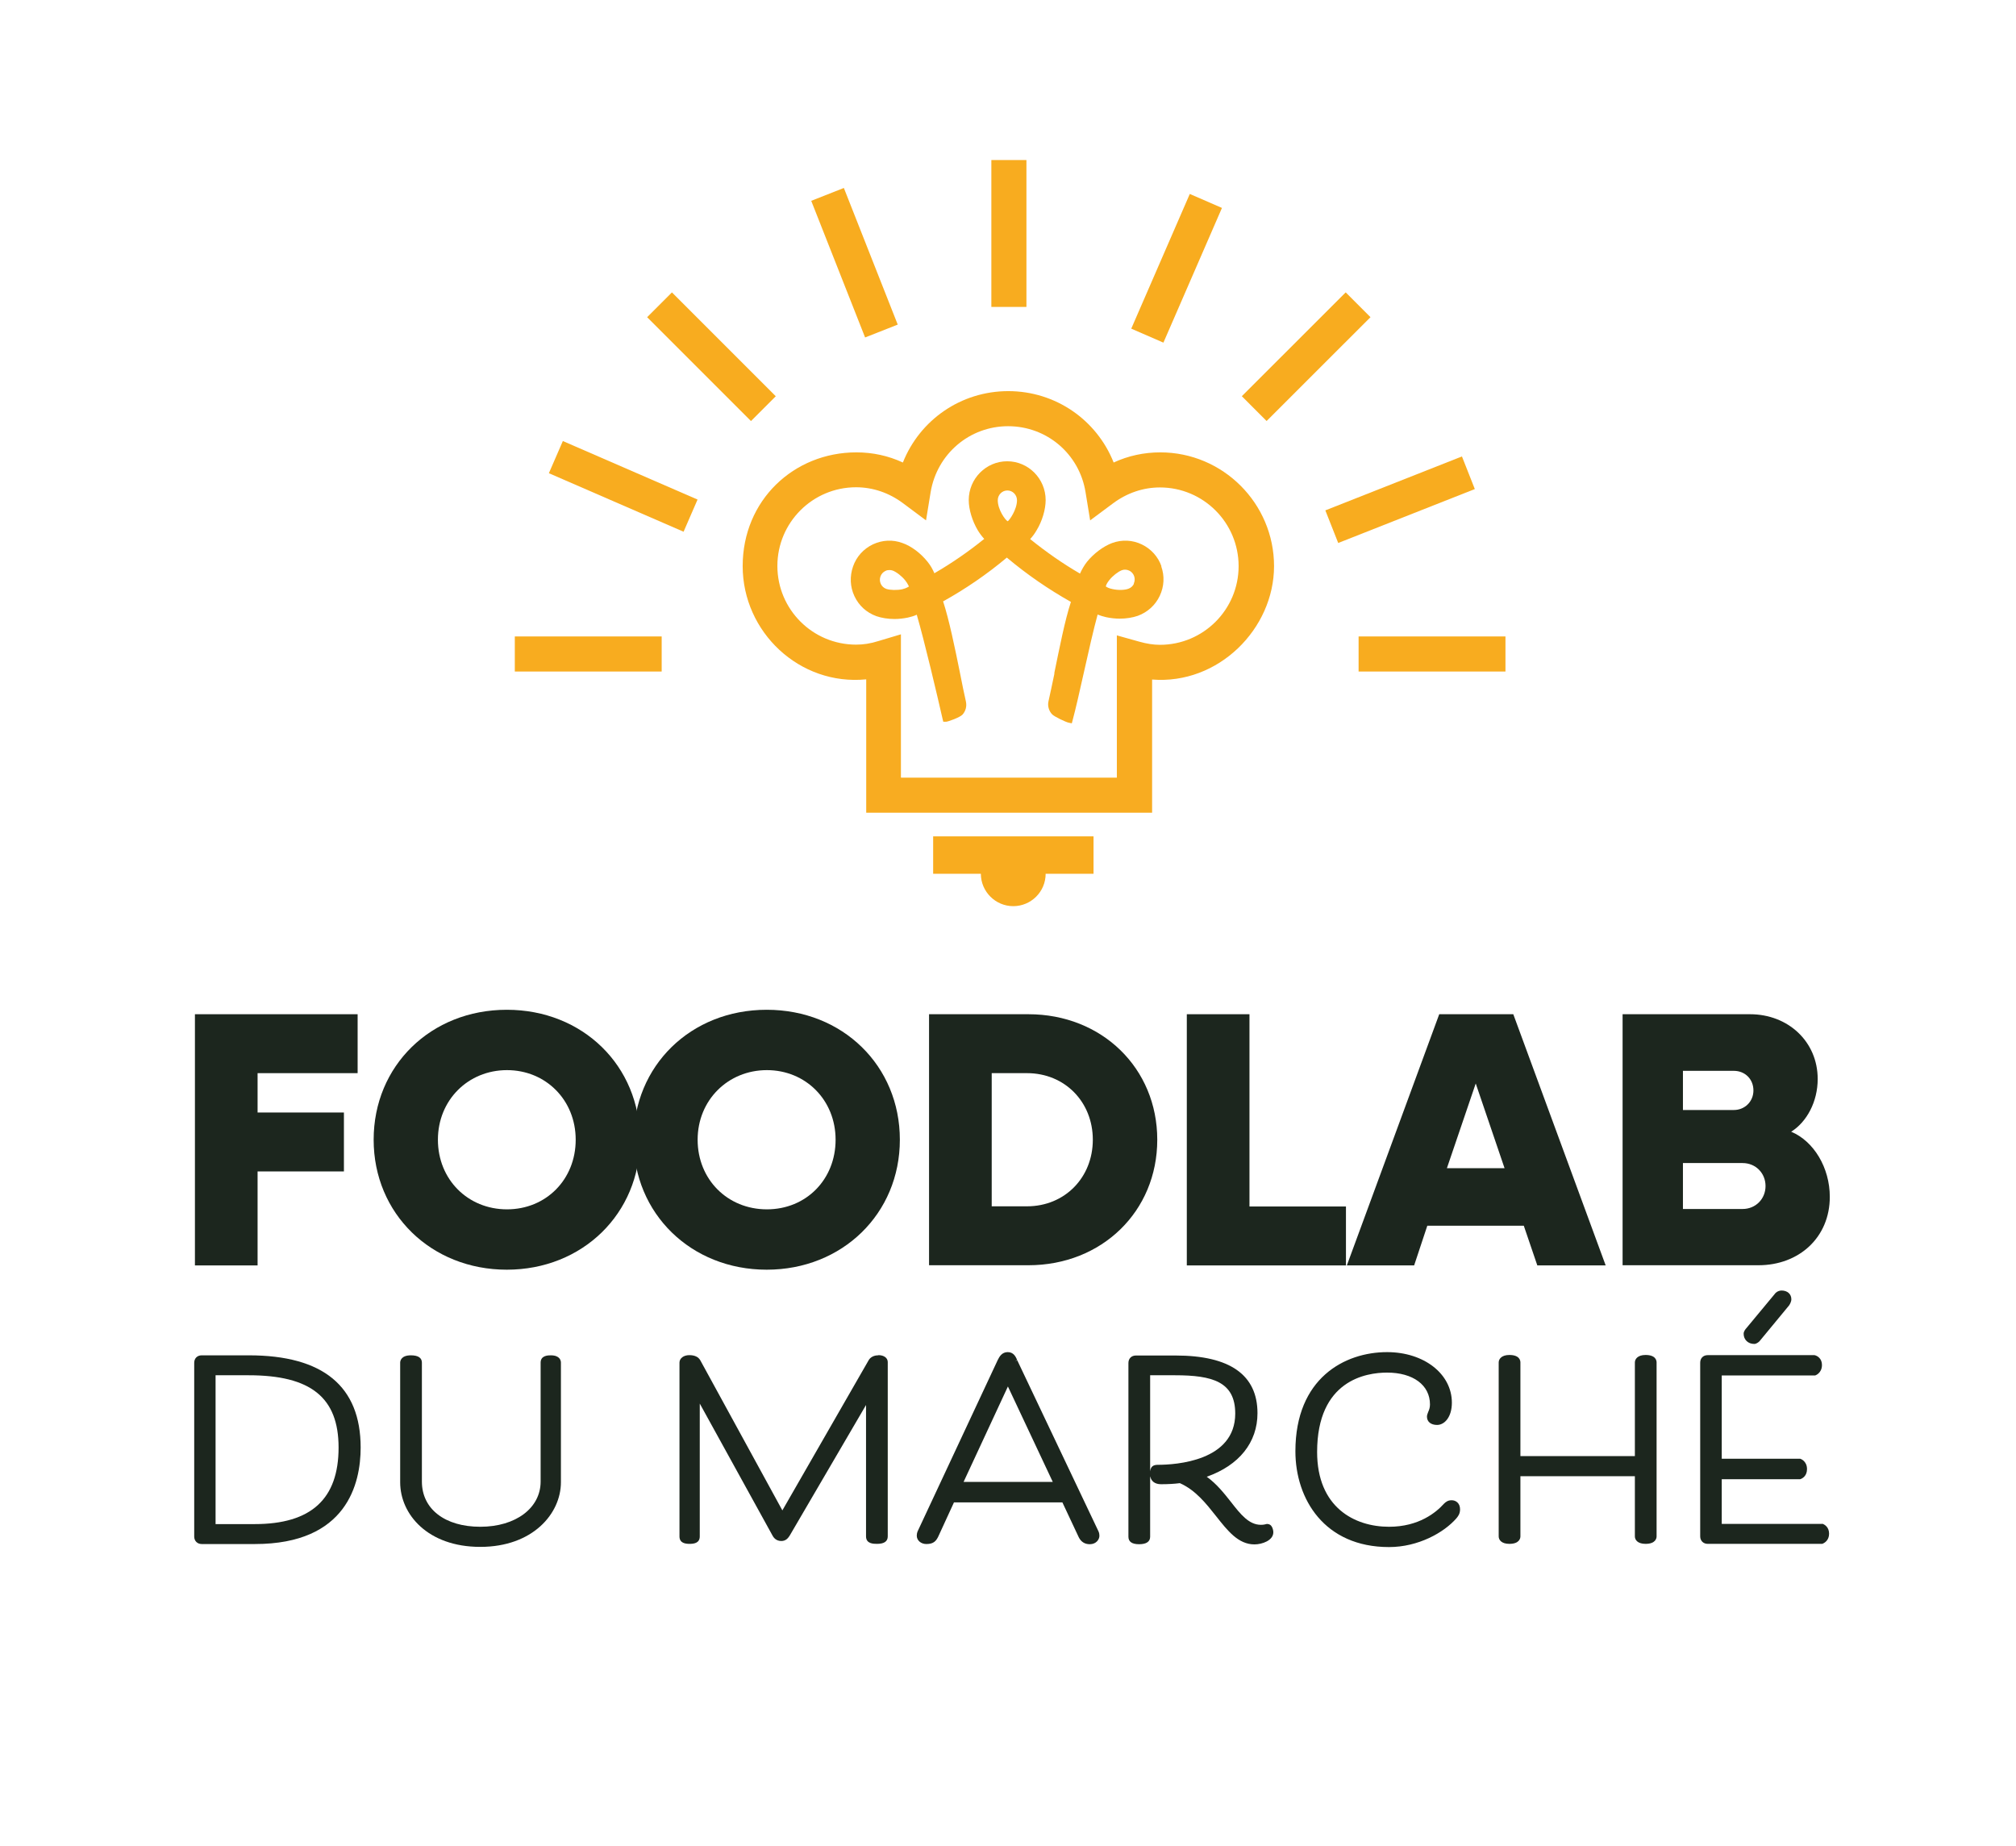 <?xml version="1.0" encoding="UTF-8"?>
<svg id="Calque_2" xmlns="http://www.w3.org/2000/svg" viewBox="0 0 113.25 103.67">
  <defs>
    <style>
      .cls-1 {
        fill: #1c261e;
      }

      .cls-2, .cls-3 {
        fill: #f8ac1f;
      }

      .cls-4 {
        fill: #f8ac21;
      }

      .cls-5 {
        fill: #fff;
      }

      .cls-3 {
        fill-rule: evenodd;
      }
    </style>
  </defs>
  <g id="Calque_1-2" data-name="Calque_1">
    <g>
      <rect class="cls-5" width="113.25" height="103.67"/>
      <g>
        <path class="cls-1" d="M10.95,56.97h9.14v3.31h-5.62v2.21h4.85v3.31h-4.85v5.28h-3.52v-14.11Z"/>
        <path class="cls-1" d="M20.99,64.02c0-4.15,3.21-7.3,7.48-7.3s7.48,3.15,7.48,7.3-3.23,7.3-7.48,7.3-7.48-3.15-7.48-7.3ZM32.34,64.02c0-2.23-1.68-3.91-3.86-3.91s-3.88,1.68-3.88,3.91,1.68,3.91,3.88,3.91,3.86-1.68,3.86-3.91Z"/>
        <path class="cls-1" d="M35.59,64.02c0-4.15,3.21-7.3,7.48-7.3s7.48,3.15,7.48,7.3-3.23,7.3-7.48,7.3-7.48-3.15-7.48-7.3ZM46.94,64.02c0-2.23-1.68-3.91-3.86-3.91s-3.89,1.68-3.89,3.91,1.68,3.91,3.89,3.91,3.86-1.68,3.86-3.91Z"/>
        <path class="cls-1" d="M52.19,56.97h5.58c4.13,0,7.24,3.03,7.24,7.05s-3.11,7.05-7.24,7.05h-5.58v-14.11ZM55.71,60.28v7.48h1.98c2.13,0,3.7-1.62,3.7-3.74s-1.57-3.74-3.7-3.74h-1.98Z"/>
        <path class="cls-1" d="M66.67,56.97h3.52v10.8h5.42v3.31h-8.94v-14.11Z"/>
        <path class="cls-1" d="M80.86,56.97h4.15l5.19,14.11h-3.84l-.76-2.23h-5.42l-.74,2.23h-3.78l5.19-14.11ZM84.52,65.62l-1.62-4.76-1.62,4.76h3.23Z"/>
        <path class="cls-1" d="M91.15,56.97h7.16c2.13,0,3.8,1.53,3.8,3.64,0,1.27-.61,2.41-1.49,2.96,1.27.53,2.17,2.02,2.17,3.66,0,2.27-1.72,3.84-4.01,3.84h-7.63v-14.11ZM94.54,60.14v2.21h2.86c.61,0,1.1-.47,1.1-1.1s-.47-1.1-1.1-1.1h-2.86ZM94.54,65.33v2.58h3.35c.74,0,1.29-.57,1.29-1.29s-.55-1.29-1.29-1.29h-3.35Z"/>
      </g>
      <path class="cls-4" d="M64.72,45.65h-16.06v-7.49c-3.75.37-6.94-2.66-6.94-6.36s2.87-6.39,6.39-6.39c.91,0,1.79.19,2.61.57.95-2.39,3.26-4.01,5.92-4.01s4.97,1.62,5.92,4.01c.82-.38,1.71-.57,2.62-.57,3.52,0,6.39,2.87,6.39,6.39s-3.13,6.67-6.85,6.37v7.49ZM50.62,43.68h12.12v-7.99l1.25.35c.42.12.81.18,1.17.18,2.44,0,4.42-1.98,4.42-4.42s-1.98-4.42-4.42-4.42c-.94,0-1.85.31-2.63.89l-1.29.96-.26-1.59c-.35-2.15-2.18-3.7-4.35-3.7s-3.99,1.56-4.35,3.7l-.26,1.59-1.3-.97c-.78-.58-1.69-.89-2.63-.89-2.44,0-4.42,1.98-4.42,4.42s1.98,4.42,4.42,4.42c.41,0,.81-.06,1.25-.2l1.27-.38v8.04Z"/>
      <path class="cls-3" d="M58.74,49.08c0,1.01-.82,1.82-1.82,1.82s-1.82-.82-1.82-1.82h-2.68v-2.1h9.01v2.1h-2.68Z"/>
      <g>
        <rect class="cls-2" x="28.92" y="35.75" width="8.25" height="1.97"/>
        <rect class="cls-2" x="38.98" y="15.91" width="1.97" height="8.25" transform="translate(-2.46 34.13) rotate(-45)"/>
        <rect class="cls-2" x="55.69" y="8.99" width="1.97" height="8.25"/>
        <rect class="cls-2" x="69.25" y="19.05" width="8.25" height="1.97" transform="translate(7.31 57.73) rotate(-44.98)"/>
        <rect class="cls-2" x="76.32" y="35.75" width="8.25" height="1.97"/>
        <rect class="cls-2" x="34.02" y="23.2" width="1.97" height="8.25" transform="translate(-4 48.54) rotate(-66.52)"/>
        <rect class="cls-2" x="47.02" y="10.63" width="1.97" height="8.25" transform="translate(-2.07 18.64) rotate(-21.52)"/>
        <rect class="cls-2" x="61.96" y="14.09" width="8.25" height="1.97" transform="translate(25.93 69.67) rotate(-66.51)"/>
        <rect class="cls-2" x="74.52" y="27.09" width="8.25" height="1.97" transform="translate(-4.81 30.83) rotate(-21.54)"/>
      </g>
      <g>
        <g>
          <path class="cls-1" d="M13.98,76.13h-2.65c-.25,0-.42.17-.42.42v9.76c0,.25.18.42.42.42h2.99c5.17,0,5.94-3.4,5.94-5.42,0-3.44-2.11-5.18-6.28-5.18ZM19.02,81.31c0,2.89-1.54,4.3-4.71,4.3h-2.2v-8.36h1.86c3.49,0,5.05,1.25,5.05,4.06Z"/>
          <path class="cls-1" d="M30.94,76.13c-.14,0-.57,0-.57.41v6.68c0,1.49-1.4,2.54-3.39,2.54s-3.28-1-3.28-2.54v-6.68c0-.27-.21-.41-.62-.41-.57,0-.6.34-.6.41v6.72c0,1.8,1.55,3.63,4.5,3.63s4.53-1.87,4.53-3.63v-6.72c0-.12-.06-.41-.57-.41Z"/>
          <path class="cls-1" d="M49.33,76.13c-.23,0-.43.1-.53.27l-4.85,8.44-4.61-8.43c-.11-.19-.31-.29-.62-.29-.32,0-.55.18-.55.42v9.76c0,.38.33.42.57.42s.57-.04.57-.42v-7.46l4.09,7.42c.04.07.17.3.49.3.27,0,.39-.18.47-.3l4.29-7.34v7.38c0,.42.42.42.62.42.4,0,.6-.14.6-.42v-9.79c0-.23-.21-.39-.52-.39Z"/>
          <path class="cls-1" d="M57.14,76.41l-.13.06.13-.08c-.08-.18-.2-.44-.53-.44s-.47.26-.56.44l-4.48,9.58s-.07.12-.07.29c0,.27.24.47.54.47.41,0,.56-.17.7-.49l.85-1.85h6.09l.92,1.96c.13.26.34.39.62.39.37,0,.54-.28.54-.47,0-.17-.06-.27-.06-.27l-4.55-9.58ZM59.13,83.24h-5l2.49-5.36,2.52,5.36Z"/>
          <path class="cls-1" d="M81.55,84.27c-.2,0-.32.08-.44.2-.43.48-1.4,1.29-3.08,1.29-1.95,0-4.04-1.1-4.04-4.2,0-4.03,2.75-4.46,3.93-4.46,1.46,0,2.41.7,2.41,1.79,0,.18-.05.31-.1.42-.03.09-.07.17-.07.26,0,.29.22.47.57.47.41,0,.83-.43.83-1.25,0-1.62-1.57-2.84-3.64-2.84-2.38,0-5.15,1.46-5.15,5.57,0,2.68,1.63,5.38,5.26,5.38,1.64,0,3.08-.81,3.78-1.61.09-.11.21-.25.21-.51,0-.35-.24-.51-.47-.51Z"/>
          <path class="cls-1" d="M92.44,76.11c-.44,0-.6.23-.6.42v5.26h-6.43v-5.26c0-.1-.04-.42-.62-.42-.44,0-.6.23-.6.42v9.77c0,.2.16.42.6.42.57,0,.62-.32.62-.42v-3.38h6.43v3.38c0,.2.16.42.6.42.57,0,.62-.32.62-.42v-9.77c0-.1-.04-.42-.62-.42Z"/>
          <path class="cls-1" d="M98.55,75.49c.11,0,.23-.09.29-.15l1.66-2.01c.04-.06.13-.2.13-.35,0-.29-.22-.49-.55-.49-.09,0-.22.03-.33.13l-1.66,2s-.14.14-.14.3c0,.33.25.57.59.57Z"/>
          <path class="cls-1" d="M102.36,85.6h-5.64v-2.51h4.4c.14-.04.39-.19.39-.57,0-.46-.37-.58-.38-.58h-4.41v-4.68h5.25s.38-.12.38-.59c0-.36-.26-.52-.42-.55h-6c-.25,0-.42.17-.42.42v9.76c0,.25.18.42.42.42h6.43c.13-.04.39-.2.39-.57s-.25-.52-.38-.56Z"/>
        </g>
        <path class="cls-1" d="M71.22,85.6c-.06,0-.1.01-.13.02-.05.01-.1.03-.26.03-.67,0-1.14-.59-1.67-1.27-.38-.48-.8-1.02-1.37-1.43,1.82-.64,2.85-1.93,2.85-3.57,0-2.15-1.55-3.24-4.6-3.24h-2.23c-.25,0-.42.17-.42.42v9.76c0,.28.2.42.6.42s.62-.14.62-.42v-3.42c.04.29.26.47.61.47.4,0,.75-.02,1.06-.06.88.39,1.47,1.14,2.04,1.86.64.81,1.24,1.58,2.15,1.58.43,0,1.06-.22,1.06-.68,0-.15-.08-.46-.31-.46ZM64.61,82.65v-5.4h1.4c2.09,0,3.38.36,3.38,2.15,0,2.67-3.33,2.88-4.35,2.88-.27,0-.4.11-.43.37Z"/>
      </g>
      <path class="cls-2" d="M65.25,31.82c-.19-.55-.59-.99-1.11-1.24-.52-.25-1.11-.28-1.66-.08-.49.18-1.04.59-1.42,1.06-.17.22-.29.44-.39.66-.98-.57-1.91-1.22-2.8-1.94.13-.14.25-.3.36-.49.32-.52.51-1.18.51-1.7,0-1.2-.97-2.18-2.16-2.18s-2.16.98-2.16,2.18c0,.53.2,1.18.51,1.7.11.18.23.34.36.48-.89.72-1.82,1.36-2.8,1.93-.09-.21-.21-.43-.38-.64-.38-.48-.92-.89-1.42-1.06-.54-.2-1.13-.17-1.66.08-.52.25-.92.69-1.11,1.24s-.17,1.14.08,1.67c.25.53.68.92,1.23,1.12.29.1.65.16,1.02.16.25,0,.5-.03.75-.08.18-.04.35-.09.5-.16.43,1.47,1.15,4.53,1.45,5.85l.04.16h.16s0,0,0,0c.1,0,.77-.24.92-.4.18-.2.25-.47.19-.74-.1-.45-.22-1.01-.34-1.64-.28-1.38-.6-2.94-.94-3.98,1.26-.7,2.46-1.52,3.58-2.46,1.13.95,2.34,1.78,3.6,2.49-.34,1.03-.64,2.58-.93,3.98v.06c-.12.57-.23,1.1-.33,1.54-.06.26.02.54.2.73.13.14.78.44.92.47l.19.04.05-.19c.16-.59.39-1.6.63-2.68.26-1.17.55-2.44.77-3.24.15.06.31.11.49.15.24.05.5.08.75.08.38,0,.73-.06,1.02-.16.54-.2.98-.59,1.23-1.12s.28-1.12.08-1.67ZM56.05,28.1c0-.3.24-.55.54-.55s.54.25.54.55c0,.53-.43,1.13-.52,1.18-.13-.05-.56-.65-.56-1.18ZM63.7,32.79c-.06.13-.17.23-.31.28-.21.08-.58.09-.89.02-.21-.04-.33-.11-.38-.15.01-.06.06-.19.2-.36.19-.24.49-.47.7-.55.13-.05.28-.04.41.02.13.06.23.17.28.31.05.14.04.29-.02.42ZM51.08,32.93s-.14.11-.4.17c-.3.06-.67.05-.89-.02-.14-.05-.25-.15-.31-.28-.06-.13-.07-.28-.02-.42.05-.14.15-.25.28-.31.07-.04.15-.05.23-.05.06,0,.12.01.18.03.21.08.51.31.7.55.17.21.2.36.22.34Z"/>
    </g>
  </g>
</svg>